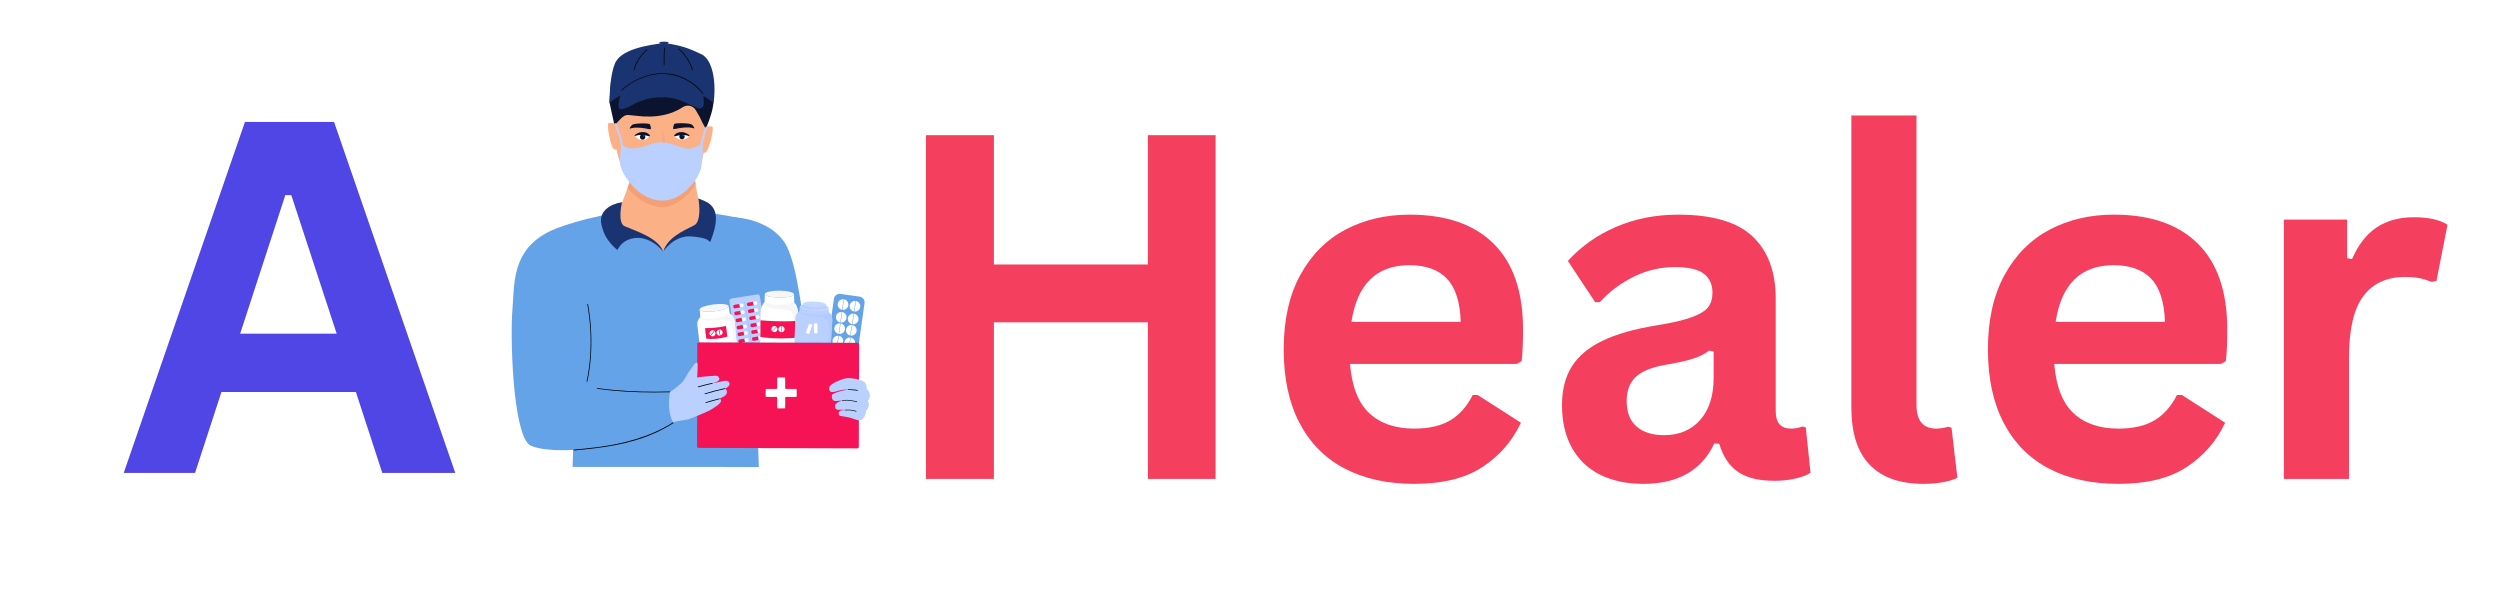 <svg version="1.0" preserveAspectRatio="xMidYMid meet" viewBox="1258.277 137.846 1813.939 427.324" zoomAndPan="magnify" xmlns:xlink="http://www.w3.org/1999/xlink" xmlns="http://www.w3.org/2000/svg" style="max-height: 500px" width="1813.939" height="427.324"><rect x="1258.277" y="137.846" width="1813.939" height="427.324" fill="#333333" stroke="none"/><defs><g/><clipPath id="cee62d25e0"><path clip-rule="nonzero" d="M 0.379 0 L 4591.121 0 L 4591.121 762.5 L 0.379 762.5 Z M 0.379 0"/></clipPath><clipPath id="719b88fbfd"><path clip-rule="nonzero" d="M 1664.336 292.383 L 1809 292.383 L 1809 476.746 L 1664.336 476.746 Z M 1664.336 292.383"/></clipPath><clipPath id="74d62a3856"><path clip-rule="nonzero" d="M 1859.91 412.16 L 1889.445 412.16 L 1889.445 442.891 L 1859.91 442.891 Z M 1859.91 412.16"/></clipPath></defs><g clip-path="url(#cee62d25e0)"><path fill-rule="nonzero" fill-opacity="1" d="M 0.379 0 L 4591.121 0 L 4591.121 762.5 L 0.379 762.5 Z M 0.379 0" fill="#ffffff"/><path fill-rule="nonzero" fill-opacity="1" d="M 0.379 0 L 4591.246 0 L 4591.246 762.52 L 0.379 762.52 Z M 0.379 0" fill="#ffffff"/></g><path fill-rule="nonzero" fill-opacity="1" d="M 1700.035 305.262 C 1705.387 297.422 1715.621 269.762 1716.637 264.805 C 1716.973 263.203 1717.293 261.605 1717.605 260.004 L 1762.262 262.738 C 1762.172 263.738 1762.195 264.961 1762.297 266.348 C 1762.82 273.41 1769.023 303.949 1772.957 308.004 C 1744.09 453.98 1707.219 308.98 1700.035 305.262" fill="#fcb086"/><path fill-rule="nonzero" fill-opacity="1" d="M 1713.684 274.059 C 1713.734 273.906 1713.793 273.738 1713.859 273.555 C 1713.801 273.723 1713.742 273.891 1713.684 274.059 M 1762.824 270.531 C 1762.684 269.609 1762.566 268.777 1762.473 268.051 C 1762.488 268.023 1762.504 267.996 1762.52 267.969 C 1762.637 268.871 1762.746 269.801 1762.824 270.531" fill="#f8e9e0"/><path fill-rule="nonzero" fill-opacity="1" d="M 1739.629 288.336 C 1723.398 287.621 1713.852 274.645 1713.598 274.305 C 1713.621 274.227 1713.652 274.145 1713.684 274.059 C 1713.742 273.891 1713.801 273.723 1713.859 273.555 C 1714.289 272.363 1714.957 270.59 1715.484 269.047 C 1716.098 269.809 1716.742 270.543 1717.422 271.254 C 1724.434 278.625 1732.164 282.395 1739.672 282.395 C 1747.012 282.395 1754.141 278.793 1760.184 271.422 C 1760.988 270.438 1761.754 269.309 1762.473 268.051 C 1762.566 268.777 1762.684 269.609 1762.824 270.531 C 1762.867 270.922 1762.902 271.254 1762.926 271.5 C 1758.469 279.34 1749.262 287.266 1739.629 288.336" fill="#f4a076"/><path fill-rule="nonzero" fill-opacity="1" d="M 1704.5 212.602 C 1704.5 212.602 1698.805 251.695 1717.422 271.254 C 1731.293 285.828 1747.961 286.332 1760.184 271.422 C 1768.871 260.824 1772.703 233.203 1770.09 211.426 C 1767.477 189.645 1715.582 175.754 1704.5 212.602" fill="#fcb086"/><path fill-rule="nonzero" fill-opacity="1" d="M 1770.094 248.531 C 1769.105 249.105 1767.379 247.922 1767.5 247.582 C 1767.527 247.504 1767.617 246.559 1767.734 245.145 C 1767.965 242.344 1768.316 237.723 1768.57 234.32 C 1768.754 231.84 1768.891 230.008 1768.891 230.008 C 1769 230.012 1769.66 229.879 1770.52 229.75 C 1770.969 229.68 1771.469 229.613 1771.977 229.566 C 1773.508 229.414 1775.086 229.434 1775.32 230.133 C 1776.109 232.469 1772.836 246.938 1770.094 248.531" fill="#fcb086"/><path fill-rule="nonzero" fill-opacity="1" d="M 1706.012 227.758 C 1705.668 227.75 1700.117 226.211 1699.582 227.566 C 1698.68 229.863 1701.227 244.473 1703.891 246.203 C 1704.848 246.824 1706.629 245.727 1706.523 245.379 C 1706.418 245.031 1706.012 227.758 1706.012 227.758" fill="#fcb086"/><path fill-rule="nonzero" fill-opacity="1" d="M 1773.008 190.934 C 1771.57 186.91 1761.496 183.293 1753.027 182.723 C 1752.961 182.117 1758.461 179.578 1761.688 179.484 C 1756.277 175.449 1743.367 173.207 1736.828 175.621 C 1725.188 179.918 1725.652 183.191 1724.41 183.238 C 1722.875 183.297 1721.668 181.625 1719.902 182.039 C 1718.512 182.367 1703.266 194.172 1701.805 196.129 C 1701.434 196.629 1700.582 211.465 1700.5 212.086 C 1700.453 212.445 1703.836 227.164 1703.848 227.344 C 1703.848 227.344 1704.828 228.059 1705.688 227.148 C 1706.684 226.066 1707.793 224.895 1708.691 223.965 C 1710.289 222.309 1712.223 221.031 1714.508 221.312 C 1716.785 221.59 1718.977 221.734 1720.137 221.883 C 1726.867 222.734 1733.785 222.664 1740.398 221.16 C 1742.539 220.676 1744.648 220.039 1746.707 219.234 C 1749.137 218.281 1751.48 217.062 1753.68 215.609 C 1757.027 213.395 1761.547 214.57 1763.34 218.16 C 1764.414 220.305 1766.098 222.625 1766.73 224.27 C 1767.422 226.059 1769.215 229.098 1770.004 230.598 C 1770.473 230.785 1770.48 230.449 1771.094 229.711 C 1773.453 223.613 1775.723 217.332 1776.07 210.777 C 1776.41 204.371 1775.41 196.117 1773.008 190.934" fill="#0c132e"/><path fill-rule="nonzero" fill-opacity="1" d="M 1739.203 254.797 C 1737.93 254.566 1737.398 253.262 1736.453 253.262 C 1736.324 253.262 1736.188 253.281 1736.039 253.336 C 1735.336 253.699 1734.914 254.125 1734.453 254.125 C 1734.379 254.125 1734.305 254.113 1734.227 254.086 C 1732.723 253.617 1733.84 252.273 1734.973 250.938 C 1737.68 247.742 1739.617 241.723 1738.84 236.711 C 1738.617 235.332 1738.289 234.34 1738.363 233.348 C 1738.379 233.168 1738.523 233.062 1738.676 233.062 C 1738.773 233.062 1738.875 233.109 1738.941 233.215 C 1741.656 237.547 1741.211 245.266 1738.305 250.133 C 1737.18 252.262 1739.203 254.797 1739.203 254.797" fill="#faa77c"/><path fill-rule="nonzero" fill-opacity="1" d="M 1736.582 254.406 C 1736.406 254.406 1735.473 254.328 1735.508 254.137 C 1735.527 254.016 1736.02 253.758 1736.285 253.719 C 1736.309 253.715 1736.336 253.711 1736.367 253.711 C 1736.605 253.711 1737.008 253.824 1737.055 254.047 C 1737.121 254.367 1736.848 254.402 1736.59 254.406 C 1736.586 254.406 1736.582 254.406 1736.582 254.406" fill="#faa77c"/><path fill-rule="nonzero" fill-opacity="1" d="M 1741.484 254.68 C 1741.469 254.68 1741.453 254.68 1741.441 254.68 C 1741.258 254.664 1741.074 254.637 1740.891 254.598 C 1740.676 254.555 1740.316 254.367 1740.5 254.094 C 1740.578 253.973 1740.801 253.93 1741.016 253.93 C 1741.18 253.93 1741.34 253.957 1741.426 253.992 C 1741.773 254.145 1741.793 254.371 1742.25 254.527 C 1742.227 254.633 1741.672 254.68 1741.484 254.68" fill="#faa77c"/><path fill-rule="nonzero" fill-opacity="1" d="M 1720.445 227.586 C 1719.18 227.699 1718.328 227.914 1717.758 228.059 C 1716.59 228.352 1715.148 230.32 1715.219 231.215 C 1715.594 231.094 1716.34 230.922 1716.727 230.805 C 1717.426 230.59 1719.066 230.453 1719.797 230.441 C 1722.102 230.406 1723.355 230.586 1725.648 230.879 C 1727.082 231.062 1728.727 231.582 1730.203 231.641 C 1730.527 231.656 1730.566 231.527 1730.574 231.16 C 1730.574 231 1730.57 230.84 1730.555 230.68 C 1730.469 229.75 1730.23 228.859 1729.801 228.047 C 1729.727 227.902 1729.59 227.793 1729.43 227.758 C 1727.723 227.359 1725.148 227.391 1724.457 227.387 C 1722.93 227.379 1721.754 227.469 1720.445 227.586" fill="#0c132e"/><path fill-rule="nonzero" fill-opacity="1" d="M 1756.828 227.441 C 1758.09 227.555 1758.941 227.77 1759.512 227.914 C 1760.68 228.207 1762.121 230.176 1762.051 231.07 C 1761.68 230.949 1760.93 230.777 1760.547 230.656 C 1759.848 230.441 1758.207 230.309 1757.473 230.297 C 1755.168 230.262 1753.914 230.441 1751.621 230.734 C 1750.188 230.914 1748.543 231.438 1747.07 231.496 C 1746.742 231.512 1746.707 231.383 1746.699 231.016 C 1746.695 230.855 1746.699 230.695 1746.715 230.535 C 1746.801 229.602 1747.039 228.715 1747.469 227.902 C 1747.547 227.758 1747.68 227.648 1747.84 227.609 C 1749.551 227.215 1752.125 227.246 1752.816 227.242 C 1754.344 227.234 1755.516 227.324 1756.828 227.441" fill="#0c132e"/><path fill-rule="nonzero" fill-opacity="1" d="M 1747.766 236.664 C 1747.766 236.664 1749.812 239.629 1753.762 239.113 C 1757.711 238.598 1758.316 236.227 1758.316 236.227 C 1758.316 236.227 1755.492 234.457 1752.762 234.66 C 1750.031 234.867 1747.766 236.664 1747.766 236.664" fill="#ffffff"/><path fill-rule="nonzero" fill-opacity="1" d="M 1758.496 235.984 C 1758.777 236.238 1758.5 236.695 1758.145 236.566 C 1754.734 235.324 1751.504 235.812 1747.973 236.715 C 1747.609 236.809 1747.312 236.418 1747.508 236.102 C 1747.922 235.43 1748.746 234.527 1750.473 234 C 1752.059 233.52 1754.301 233.461 1756.438 234.59 C 1757.281 235.035 1757.953 235.5 1758.496 235.984" fill="#0c132e"/><path fill-rule="nonzero" fill-opacity="1" d="M 1752.973 238.941 C 1751.895 238.867 1751.082 237.93 1751.156 236.855 C 1751.234 235.777 1752.168 234.965 1753.246 235.039 C 1754.324 235.117 1755.137 236.051 1755.062 237.125 C 1754.988 238.203 1754.051 239.016 1752.973 238.941" fill="#0c132e"/><path fill-rule="nonzero" fill-opacity="1" d="M 1753.836 236.363 C 1753.699 236.352 1753.594 236.234 1753.602 236.098 C 1753.613 235.961 1753.73 235.855 1753.871 235.867 C 1754.008 235.875 1754.109 235.992 1754.102 236.133 C 1754.09 236.27 1753.973 236.371 1753.836 236.363" fill="#ffffff"/><path fill-rule="nonzero" fill-opacity="1" d="M 1718.969 236.281 C 1718.969 236.281 1720.348 239.539 1724.461 239.492 C 1728.574 239.449 1729.555 236.211 1729.555 236.211 C 1729.555 236.211 1728.719 234.691 1724.367 234.766 C 1721.211 234.82 1718.969 236.281 1718.969 236.281" fill="#ffffff"/><path fill-rule="nonzero" fill-opacity="1" d="M 1725.965 238.602 C 1725.215 239.383 1723.977 239.41 1723.199 238.664 C 1722.418 237.914 1722.391 236.68 1723.137 235.898 C 1723.883 235.117 1725.121 235.094 1725.902 235.84 C 1726.684 236.586 1726.711 237.824 1725.965 238.602" fill="#0c132e"/><path fill-rule="nonzero" fill-opacity="1" d="M 1725.188 236.758 C 1725.047 236.758 1724.934 236.648 1724.93 236.512 C 1724.93 236.375 1725.035 236.262 1725.176 236.258 C 1725.312 236.254 1725.426 236.363 1725.43 236.5 C 1725.434 236.641 1725.324 236.754 1725.188 236.758" fill="#ffffff"/><path fill-rule="nonzero" fill-opacity="1" d="M 1718.848 235.887 C 1718.562 236.137 1718.836 236.598 1719.191 236.473 C 1722.617 235.27 1725.844 235.801 1729.363 236.746 C 1729.723 236.844 1730.027 236.457 1729.836 236.137 C 1729.43 235.461 1728.617 234.547 1726.898 234 C 1725.316 233.5 1723.074 233.414 1720.926 234.516 C 1720.078 234.949 1719.395 235.41 1718.848 235.887" fill="#0c132e"/><path fill-rule="nonzero" fill-opacity="1" d="M 1704.281 227.477 C 1705.07 229.273 1705.91 232.891 1706.207 233.711 C 1706.805 235.359 1707.367 237.113 1707.793 238.812 C 1708.605 242.035 1709.258 245.34 1709.219 248.68 C 1709.215 248.953 1711.055 248.832 1711.059 248.555 C 1711.098 245.18 1708.344 233.586 1705.332 227.398 C 1705.254 227.238 1704.691 227.348 1704.281 227.477" fill="#bad0ff"/><path fill-rule="nonzero" fill-opacity="1" d="M 1771.977 229.566 C 1771.715 230.078 1771.555 230.574 1771.367 230.996 C 1771.129 231.543 1770.906 232.102 1770.695 232.66 C 1769.867 234.887 1769.25 237.184 1768.746 239.496 C 1768.34 241.363 1768.004 243.25 1767.734 245.141 C 1767.535 246.52 1767.371 247.898 1767.242 249.285 C 1767.23 249.398 1767.227 249.52 1767.207 249.633 L 1765.969 249.426 C 1765.535 249.305 1765.809 247.383 1765.828 247.109 C 1765.969 245.285 1766.27 243.469 1766.629 241.68 C 1767.082 239.414 1767.625 237.164 1768.348 234.973 C 1768.422 234.754 1768.492 234.539 1768.57 234.32 C 1768.883 233.422 1769.062 232.578 1769.441 231.711 C 1769.676 231.184 1770.059 230.23 1770.52 229.75 C 1771.281 229.484 1771.25 229.453 1771.977 229.566" fill="#bad0ff"/><path fill-rule="nonzero" fill-opacity="1" d="M 1708.312 250.219 C 1708.379 248.43 1708.762 244.859 1709.031 242.406 C 1710.715 244.18 1713.121 245.16 1715.551 245.469 C 1723.41 246.469 1730.367 241.008 1738.164 241.121 C 1741.859 241.176 1745.492 242.254 1748.969 243.418 C 1753.203 244.832 1756.672 246.547 1761.223 245.258 C 1763.836 244.516 1765.719 243.191 1768.09 241.867 C 1768.188 247.586 1768.188 251.926 1767.398 257.547 C 1766.945 260.773 1765.613 264.18 1763.762 267.074 C 1758.234 275.703 1749.816 282.641 1740.559 283.344 C 1726.766 284.391 1716.312 272.898 1712.203 266.254 C 1710.727 263.867 1708.52 259.895 1708.312 257.211 C 1708.117 254.688 1708.23 252.383 1708.312 250.219" fill="#bad0ff"/><path fill-rule="nonzero" fill-opacity="1" d="M 1700.535 212.543 C 1700.535 212.543 1736.191 181.184 1775.926 212.465 C 1777.668 203.754 1777.219 183.059 1767.844 177.516 C 1757.586 172.559 1751.965 170.684 1740.195 169.051 C 1729.227 170.441 1707.672 173.387 1704.152 184.805 C 1700.391 193.988 1700.535 212.543 1700.535 212.543" fill="#1a3371"/><path fill-rule="nonzero" fill-opacity="1" d="M 1710.246 202.805 C 1709.75 203.191 1709.391 203.727 1709.227 204.332 C 1708.234 208.02 1705.195 216.293 1708.391 216.969 C 1711.676 217.66 1717.281 213.695 1720.098 212.445 C 1727.559 209.137 1732.781 208.379 1739.848 208.473 C 1749.75 208.605 1754.895 212.09 1762.16 215.254 C 1764.957 216.473 1767.633 217.844 1768.781 214.246 C 1769.121 213.176 1768.906 206.934 1768.297 205.836 C 1767.328 204.09 1744.66 176.098 1710.246 202.805" fill="#1a3371"/><path fill-rule="nonzero" fill-opacity="1" d="M 1738.625 169.996 C 1738.625 169.996 1735.863 169.328 1736.785 168.586 C 1737.707 167.844 1743.277 167.93 1743.363 168.629 C 1743.445 169.301 1742.145 169.871 1742.145 169.871 L 1738.625 169.996" fill="#1a3371"/><path fill-rule="nonzero" fill-opacity="1" d="M 1709.508 203.543 C 1715.18 198.043 1723.059 194.113 1730.703 192.387 C 1742.262 189.777 1754.164 192.922 1763.07 200.668 C 1764.879 202.246 1766.688 203.988 1768.078 205.961 C 1768.266 206.227 1768.703 205.973 1768.516 205.703 C 1764.676 200.258 1758.535 195.984 1752.434 193.523 C 1740.652 188.773 1727.586 191.082 1716.902 197.469 C 1714.172 199.102 1711.441 200.965 1709.148 203.184 C 1708.914 203.414 1709.273 203.773 1709.508 203.543" fill="#000000"/><path fill-rule="nonzero" fill-opacity="1" d="M 1727.543 173.723 C 1723.281 177.516 1719.277 182.844 1718.121 188.527 C 1718.055 188.844 1718.547 188.98 1718.609 188.66 C 1719.75 183.059 1723.703 177.82 1727.902 174.082 C 1728.148 173.863 1727.789 173.508 1727.543 173.723" fill="#000000"/><path fill-rule="nonzero" fill-opacity="1" d="M 1740.098 172.574 C 1739.938 176.707 1739.793 180.852 1739.879 184.988 C 1739.883 185.316 1740.391 185.316 1740.387 184.988 C 1740.301 180.852 1740.449 176.707 1740.605 172.574 C 1740.617 172.246 1740.109 172.246 1740.098 172.574" fill="#000000"/><path fill-rule="nonzero" fill-opacity="1" d="M 1750.488 173.508 C 1755.332 177.617 1758.531 182.508 1760.457 188.562 C 1760.555 188.871 1761.047 188.738 1760.945 188.426 C 1758.996 182.297 1755.758 177.316 1750.848 173.152 C 1750.598 172.941 1750.238 173.297 1750.488 173.508" fill="#000000"/><g clip-path="url(#719b88fbfd)"><path fill-rule="nonzero" fill-opacity="1" d="M 1807.148 416.824 C 1807.691 422.414 1807.867 453.664 1808.875 476.754 C 1800.949 476.715 1792.672 476.68 1783.766 476.664 C 1753.113 476.621 1719.719 476.633 1687.211 476.652 C 1682.695 476.656 1678.199 476.656 1673.73 476.656 C 1674.473 457.148 1675.039 431.34 1674.828 418.047 C 1674.695 409.848 1677.215 394.691 1674.688 386.625 C 1672.59 379.938 1658.734 304.922 1666.906 301.93 C 1678.809 297.57 1693 294.484 1704.023 292.457 C 1704.641 301.031 1716.512 304.844 1726.91 310.367 C 1732.105 313.129 1736.379 315.109 1739.523 320.484 C 1745.363 307.395 1766.727 299.418 1766.965 298.746 C 1768.844 296.613 1771.691 292.121 1774.645 292.52 C 1778.766 293.078 1792.156 295.445 1796.223 296.316 C 1797.426 296.578 1806.402 298.117 1806.605 299.312 C 1808.578 310.973 1808.488 320.469 1808.867 339.723 C 1809.281 360.566 1806.777 412.988 1807.148 416.824" fill="#64a3e8"/></g><path fill-rule="nonzero" fill-opacity="1" d="M 1739.504 320.492 C 1739.504 320.492 1747.016 308.09 1760.492 309.422 C 1770.785 310.438 1771.867 311.852 1773.113 313.195 C 1773.312 313.41 1773.672 313.34 1773.773 313.059 C 1774.434 311.195 1776.625 305.727 1777.379 300.867 C 1779.656 286.191 1770.586 284.16 1764.91 281.82 C 1765.945 286.262 1766.867 298.902 1761.965 301.352 C 1753.816 305.422 1742.449 310.316 1739.504 320.492" fill="#1a3371"/><path fill-rule="nonzero" fill-opacity="1" d="M 1739.512 320.461 C 1739.512 320.461 1729.348 307.273 1715.996 311.121 C 1708.926 313.16 1707.207 318.066 1706.203 319.082 C 1706.137 319.148 1706.031 319.148 1705.961 319.086 C 1698.125 312.219 1696.145 306.773 1694.758 301.203 C 1691.398 287.695 1708.145 284.566 1709.68 284.633 C 1709.012 286.496 1706.453 299.824 1711.492 301.988 C 1719.863 305.582 1735.988 310.473 1739.512 320.461" fill="#1a3371"/><path fill-rule="nonzero" fill-opacity="1" d="M 1868.184 403.102 C 1839.598 429.215 1816.375 429.215 1811.59 425.344 C 1809.391 423.566 1806.773 415.5 1803.922 404.555 C 1803.91 404.512 1803.898 404.469 1803.887 404.422 C 1803.18 401.691 1802.453 398.777 1801.715 395.738 C 1801.547 395.035 1801.375 394.324 1801.203 393.609 C 1798.258 381.324 1795.148 367.25 1792.066 354.73 C 1790.398 347.969 1786.043 332.027 1785.738 323.309 C 1785.035 302.93 1789.234 295.363 1791.082 295.52 C 1814.613 297.496 1825.59 308.914 1829.461 317.242 C 1833.047 324.953 1835.316 335.109 1836.703 342.355 C 1843.41 377.383 1840.785 380.93 1843.234 381.258 C 1848.016 381.895 1848.492 381.738 1857.223 380.883 C 1857.855 387.484 1860.266 400.336 1868.184 403.102" fill="#64a3e8"/><path fill-rule="nonzero" fill-opacity="1" d="M 1885.562 357.793 L 1881.652 385.527 L 1881.375 387.488 L 1880.719 392.152 C 1880.395 394.434 1878.285 396.023 1876.004 395.699 L 1862.059 393.742 C 1859.777 393.418 1858.188 391.309 1858.508 389.027 L 1858.758 387.254 L 1858.98 385.676 L 1863.348 354.668 C 1863.668 352.387 1865.781 350.801 1868.066 351.121 L 1882.012 353.082 C 1884.293 353.402 1885.883 355.512 1885.562 357.793" fill="#64a3e8"/><path fill-rule="nonzero" fill-opacity="1" d="M 1873.785 359.375 C 1873.484 361.488 1871.531 362.961 1869.418 362.664 C 1867.301 362.367 1865.828 360.41 1866.125 358.301 C 1866.426 356.188 1868.379 354.719 1870.496 355.016 C 1872.609 355.312 1874.082 357.266 1873.785 359.375" fill="#ffffff"/><path fill-rule="nonzero" fill-opacity="1" d="M 1869.535 363.004 L 1869.211 362.957 L 1870.348 354.871 L 1870.672 354.914 L 1869.535 363.004" fill="#64a3e8"/><path fill-rule="nonzero" fill-opacity="1" d="M 1882.445 360.594 C 1882.148 362.707 1880.191 364.18 1878.078 363.883 C 1875.965 363.586 1874.492 361.629 1874.789 359.52 C 1875.086 357.406 1877.043 355.934 1879.156 356.23 C 1881.273 356.531 1882.742 358.48 1882.445 360.594" fill="#ffffff"/><path fill-rule="nonzero" fill-opacity="1" d="M 1878.176 364.188 L 1877.848 364.141 L 1879.008 356.086 L 1879.336 356.133 L 1878.176 364.188" fill="#64a3e8"/><path fill-rule="nonzero" fill-opacity="1" d="M 1872.484 368.594 C 1872.188 370.703 1870.234 372.176 1868.117 371.879 C 1866.004 371.582 1864.531 369.629 1864.828 367.516 C 1865.125 365.402 1867.082 363.934 1869.195 364.23 C 1871.309 364.527 1872.781 366.48 1872.484 368.594" fill="#ffffff"/><path fill-rule="nonzero" fill-opacity="1" d="M 1868.25 372.121 L 1867.922 372.074 L 1869.047 364.086 L 1869.375 364.133 L 1868.25 372.121" fill="#64a3e8"/><path fill-rule="nonzero" fill-opacity="1" d="M 1881.148 369.812 C 1880.852 371.922 1878.895 373.395 1876.781 373.098 C 1874.664 372.801 1873.191 370.848 1873.492 368.734 C 1873.789 366.621 1875.742 365.152 1877.859 365.449 C 1879.973 365.746 1881.445 367.699 1881.148 369.812" fill="#ffffff"/><path fill-rule="nonzero" fill-opacity="1" d="M 1876.652 373.387 L 1876.328 373.332 L 1877.711 365.297 L 1878.035 365.352 L 1876.652 373.387" fill="#64a3e8"/><path fill-rule="nonzero" fill-opacity="1" d="M 1871.324 376.832 C 1871.027 378.945 1869.07 380.414 1866.957 380.117 C 1864.844 379.82 1863.371 377.867 1863.668 375.754 C 1863.965 373.645 1865.922 372.172 1868.035 372.469 C 1870.148 372.766 1871.621 374.719 1871.324 376.832" fill="#ffffff"/><path fill-rule="nonzero" fill-opacity="1" d="M 1867.113 380.312 L 1866.789 380.27 L 1867.887 372.324 L 1868.215 372.371 L 1867.113 380.312" fill="#64a3e8"/><path fill-rule="nonzero" fill-opacity="1" d="M 1879.789 378.188 C 1879.414 380.289 1877.406 381.688 1875.305 381.316 C 1873.203 380.941 1871.801 378.938 1872.176 376.836 C 1872.547 374.738 1874.555 373.336 1876.656 373.711 C 1878.762 374.082 1880.16 376.09 1879.789 378.188" fill="#ffffff"/><path fill-rule="nonzero" fill-opacity="1" d="M 1875.324 381.684 L 1875 381.625 L 1876.418 373.555 L 1876.742 373.613 L 1875.324 381.684" fill="#64a3e8"/><path fill-rule="nonzero" fill-opacity="1" d="M 1870.02 385.875 C 1869.719 387.984 1867.766 389.457 1865.648 389.16 C 1863.535 388.863 1862.062 386.91 1862.359 384.797 C 1862.656 382.684 1864.613 381.207 1866.727 381.512 C 1869.418 381.895 1870.289 383.945 1870.02 385.875" fill="#ffffff"/><path fill-rule="nonzero" fill-opacity="1" d="M 1865.863 389.051 L 1865.535 389.004 L 1866.605 381.43 L 1866.93 381.477 L 1865.863 389.051" fill="#64a3e8"/><path fill-rule="nonzero" fill-opacity="1" d="M 1878.703 387.156 C 1878.406 389.27 1876.449 390.738 1874.336 390.441 C 1872.223 390.145 1870.75 388.191 1871.047 386.082 C 1871.344 383.969 1873.301 382.496 1875.414 382.793 C 1877.527 383.09 1879 385.047 1878.703 387.156" fill="#ffffff"/><path fill-rule="nonzero" fill-opacity="1" d="M 1874.48 390.348 L 1874.152 390.301 L 1875.219 382.727 L 1875.547 382.773 L 1874.48 390.348" fill="#64a3e8"/><path fill-rule="nonzero" fill-opacity="1" d="M 1814.34 394.02 L 1795.621 396.938 C 1794.668 397.086 1793.777 396.438 1793.629 395.488 L 1787.523 356.402 C 1787.375 355.453 1788.023 354.566 1788.977 354.418 L 1807.695 351.496 C 1808.645 351.348 1809.535 352 1809.684 352.949 L 1815.793 392.031 C 1815.941 392.984 1815.289 393.871 1814.34 394.02" fill="#bad0ff"/><path fill-rule="nonzero" fill-opacity="1" d="M 1803.375 385.934 C 1803.219 385.934 1803.078 385.82 1803.051 385.66 L 1798.336 356.996 C 1798.305 356.816 1798.43 356.648 1798.605 356.621 C 1798.789 356.59 1798.957 356.711 1798.984 356.891 L 1803.699 385.555 C 1803.73 385.734 1803.609 385.902 1803.43 385.934 C 1803.41 385.934 1803.395 385.934 1803.375 385.934" fill="#a3c0ff"/><path fill-rule="nonzero" fill-opacity="1" d="M 1794.805 358.402 L 1791.133 359.043 C 1790.609 359.137 1790.258 359.641 1790.348 360.164 L 1790.461 360.809 C 1790.551 361.336 1791.055 361.691 1791.578 361.598 L 1795.297 360.953 C 1795.102 360.453 1794.98 359.984 1794.906 359.566 C 1794.828 359.113 1794.805 358.719 1794.805 358.402" fill="#f51255"/><path fill-rule="nonzero" fill-opacity="1" d="M 1797.77 359.535 L 1797.656 358.891 C 1797.566 358.367 1797.062 358.008 1796.539 358.102 L 1794.977 358.375 C 1794.969 358.961 1795.055 359.879 1795.469 360.922 L 1796.984 360.656 C 1797.508 360.566 1797.859 360.059 1797.77 359.535" fill="#ffffff"/><path fill-rule="nonzero" fill-opacity="1" d="M 1794.977 358.375 L 1794.805 358.402 C 1794.805 358.719 1794.828 359.113 1794.906 359.566 C 1794.98 359.984 1795.102 360.453 1795.297 360.953 L 1795.469 360.922 C 1795.055 359.879 1794.969 358.961 1794.977 358.375" fill="#ffffff"/><path fill-rule="nonzero" fill-opacity="1" d="M 1804.715 356.805 L 1801.043 357.445 C 1800.52 357.539 1800.168 358.043 1800.258 358.57 L 1800.371 359.211 C 1800.465 359.738 1800.965 360.094 1801.492 360.004 L 1805.207 359.355 C 1805.012 358.859 1804.891 358.387 1804.816 357.969 C 1804.738 357.516 1804.715 357.117 1804.715 356.805" fill="#f51255"/><path fill-rule="nonzero" fill-opacity="1" d="M 1807.68 357.938 L 1807.566 357.297 C 1807.477 356.77 1806.969 356.414 1806.449 356.504 L 1804.887 356.777 C 1804.879 357.367 1804.965 358.281 1805.379 359.324 L 1806.895 359.062 C 1807.418 358.969 1807.77 358.465 1807.68 357.938" fill="#ffffff"/><path fill-rule="nonzero" fill-opacity="1" d="M 1804.887 356.777 L 1804.715 356.805 C 1804.715 357.117 1804.738 357.516 1804.816 357.969 C 1804.891 358.387 1805.012 358.859 1805.207 359.355 L 1805.379 359.324 C 1804.965 358.281 1804.879 357.367 1804.887 356.777" fill="#ffffff"/><path fill-rule="nonzero" fill-opacity="1" d="M 1795.523 363.355 L 1791.852 363.996 C 1791.328 364.086 1790.977 364.59 1791.066 365.117 L 1791.18 365.758 C 1791.273 366.285 1791.777 366.641 1792.301 366.551 L 1796.016 365.902 C 1795.82 365.406 1795.699 364.938 1795.625 364.516 C 1795.547 364.062 1795.523 363.668 1795.523 363.355" fill="#f51255"/><path fill-rule="nonzero" fill-opacity="1" d="M 1798.488 364.484 L 1798.375 363.844 C 1798.285 363.316 1797.781 362.961 1797.258 363.051 L 1795.695 363.324 C 1795.691 363.914 1795.773 364.828 1796.188 365.871 L 1797.703 365.605 C 1798.227 365.516 1798.578 365.012 1798.488 364.484" fill="#ffffff"/><path fill-rule="nonzero" fill-opacity="1" d="M 1795.695 363.324 L 1795.523 363.355 C 1795.523 363.668 1795.547 364.062 1795.625 364.516 C 1795.699 364.938 1795.82 365.406 1796.016 365.902 L 1796.188 365.871 C 1795.773 364.828 1795.691 363.914 1795.695 363.324" fill="#ffffff"/><path fill-rule="nonzero" fill-opacity="1" d="M 1805.434 361.758 L 1801.762 362.398 C 1801.238 362.488 1800.887 362.996 1800.977 363.52 L 1801.09 364.164 C 1801.184 364.688 1801.688 365.043 1802.211 364.953 L 1805.926 364.305 C 1805.73 363.809 1805.609 363.34 1805.539 362.918 C 1805.457 362.465 1805.434 362.07 1805.434 361.758" fill="#f51255"/><path fill-rule="nonzero" fill-opacity="1" d="M 1808.398 362.887 L 1808.285 362.246 C 1808.195 361.719 1807.691 361.363 1807.168 361.453 L 1805.605 361.727 C 1805.602 362.316 1805.684 363.23 1806.098 364.273 L 1807.613 364.012 C 1808.137 363.918 1808.492 363.414 1808.398 362.887" fill="#ffffff"/><path fill-rule="nonzero" fill-opacity="1" d="M 1805.605 361.727 L 1805.434 361.758 C 1805.434 362.07 1805.457 362.465 1805.539 362.918 C 1805.609 363.34 1805.73 363.809 1805.926 364.305 L 1806.098 364.273 C 1805.684 363.23 1805.602 362.316 1805.605 361.727" fill="#ffffff"/><path fill-rule="nonzero" fill-opacity="1" d="M 1796.484 368.461 L 1792.812 369.105 C 1792.289 369.195 1791.934 369.699 1792.027 370.227 L 1792.141 370.867 C 1792.23 371.395 1792.734 371.75 1793.258 371.66 L 1796.977 371.012 C 1796.781 370.516 1796.66 370.047 1796.586 369.625 C 1796.508 369.172 1796.484 368.777 1796.484 368.461" fill="#f51255"/><path fill-rule="nonzero" fill-opacity="1" d="M 1799.445 369.594 L 1799.336 368.953 C 1799.242 368.426 1798.738 368.07 1798.215 368.16 L 1796.652 368.434 C 1796.648 369.023 1796.73 369.941 1797.145 370.984 L 1798.66 370.719 C 1799.188 370.625 1799.539 370.121 1799.445 369.594" fill="#ffffff"/><path fill-rule="nonzero" fill-opacity="1" d="M 1796.652 368.434 L 1796.484 368.461 C 1796.484 368.777 1796.508 369.172 1796.586 369.625 C 1796.66 370.047 1796.781 370.516 1796.977 371.012 L 1797.145 370.984 C 1796.73 369.941 1796.648 369.023 1796.652 368.434" fill="#ffffff"/><path fill-rule="nonzero" fill-opacity="1" d="M 1806.395 366.867 L 1802.723 367.508 C 1802.199 367.598 1801.844 368.102 1801.938 368.629 L 1802.051 369.273 C 1802.141 369.797 1802.645 370.156 1803.168 370.062 L 1806.887 369.414 C 1806.691 368.918 1806.57 368.449 1806.496 368.031 C 1806.418 367.574 1806.395 367.18 1806.395 366.867" fill="#f51255"/><path fill-rule="nonzero" fill-opacity="1" d="M 1809.359 367.996 L 1809.246 367.355 C 1809.152 366.828 1808.648 366.473 1808.125 366.566 L 1806.562 366.836 C 1806.559 367.426 1806.641 368.344 1807.055 369.387 L 1808.57 369.121 C 1809.098 369.027 1809.449 368.523 1809.359 367.996" fill="#ffffff"/><path fill-rule="nonzero" fill-opacity="1" d="M 1806.562 366.836 L 1806.395 366.867 C 1806.395 367.18 1806.418 367.574 1806.496 368.031 C 1806.57 368.449 1806.691 368.918 1806.887 369.414 L 1807.055 369.387 C 1806.641 368.344 1806.559 367.426 1806.562 366.836" fill="#ffffff"/><path fill-rule="nonzero" fill-opacity="1" d="M 1797.281 373.652 L 1793.609 374.293 C 1793.086 374.387 1792.734 374.891 1792.824 375.418 L 1792.938 376.059 C 1793.031 376.586 1793.535 376.941 1794.059 376.848 L 1797.773 376.199 C 1797.578 375.703 1797.457 375.234 1797.383 374.816 C 1797.305 374.363 1797.281 373.965 1797.281 373.652" fill="#f51255"/><path fill-rule="nonzero" fill-opacity="1" d="M 1800.246 374.785 L 1800.133 374.141 C 1800.043 373.617 1799.539 373.258 1799.016 373.352 L 1797.453 373.625 C 1797.449 374.215 1797.531 375.129 1797.945 376.172 L 1799.461 375.906 C 1799.984 375.816 1800.34 375.312 1800.246 374.785" fill="#ffffff"/><path fill-rule="nonzero" fill-opacity="1" d="M 1797.453 373.625 L 1797.281 373.652 C 1797.281 373.965 1797.305 374.363 1797.383 374.816 C 1797.457 375.234 1797.578 375.703 1797.773 376.199 L 1797.945 376.172 C 1797.531 375.129 1797.449 374.215 1797.453 373.625" fill="#ffffff"/><path fill-rule="nonzero" fill-opacity="1" d="M 1807.191 372.055 L 1803.523 372.695 C 1802.996 372.789 1802.645 373.293 1802.738 373.82 L 1802.848 374.461 C 1802.941 374.988 1803.445 375.344 1803.969 375.254 L 1807.684 374.605 C 1807.488 374.109 1807.371 373.637 1807.297 373.219 C 1807.215 372.766 1807.191 372.367 1807.191 372.055" fill="#f51255"/><path fill-rule="nonzero" fill-opacity="1" d="M 1810.156 373.188 L 1810.043 372.547 C 1809.953 372.02 1809.449 371.664 1808.926 371.754 L 1807.363 372.027 C 1807.359 372.617 1807.441 373.531 1807.855 374.574 L 1809.371 374.309 C 1809.895 374.219 1810.25 373.715 1810.156 373.188" fill="#ffffff"/><path fill-rule="nonzero" fill-opacity="1" d="M 1807.363 372.027 L 1807.191 372.055 C 1807.191 372.367 1807.215 372.766 1807.297 373.219 C 1807.371 373.637 1807.488 374.109 1807.684 374.605 L 1807.855 374.574 C 1807.441 373.531 1807.359 372.617 1807.363 372.027" fill="#ffffff"/><path fill-rule="nonzero" fill-opacity="1" d="M 1797.922 378.523 L 1794.25 379.164 C 1793.727 379.254 1793.375 379.762 1793.465 380.289 L 1793.578 380.93 C 1793.668 381.453 1794.172 381.812 1794.699 381.723 L 1798.414 381.07 C 1798.219 380.574 1798.098 380.105 1798.023 379.688 C 1797.945 379.234 1797.922 378.836 1797.922 378.523" fill="#f51255"/><path fill-rule="nonzero" fill-opacity="1" d="M 1800.887 379.656 L 1800.773 379.012 C 1800.68 378.488 1800.176 378.129 1799.652 378.223 L 1798.094 378.492 C 1798.086 379.086 1798.168 380 1798.586 381.043 L 1800.102 380.777 C 1800.625 380.688 1800.977 380.18 1800.887 379.656" fill="#ffffff"/><path fill-rule="nonzero" fill-opacity="1" d="M 1798.094 378.492 L 1797.922 378.523 C 1797.922 378.836 1797.945 379.234 1798.023 379.688 C 1798.098 380.105 1798.219 380.574 1798.414 381.07 L 1798.586 381.043 C 1798.168 380 1798.086 379.086 1798.094 378.492" fill="#ffffff"/><path fill-rule="nonzero" fill-opacity="1" d="M 1807.832 376.926 L 1804.16 377.566 C 1803.637 377.66 1803.285 378.164 1803.375 378.688 L 1803.488 379.332 C 1803.582 379.859 1804.086 380.215 1804.609 380.121 L 1808.324 379.477 C 1808.129 378.977 1808.008 378.512 1807.934 378.09 C 1807.855 377.637 1807.832 377.242 1807.832 376.926" fill="#f51255"/><path fill-rule="nonzero" fill-opacity="1" d="M 1810.797 378.059 L 1810.684 377.414 C 1810.59 376.891 1810.09 376.535 1809.562 376.625 L 1808.004 376.898 C 1808 377.488 1808.082 378.402 1808.496 379.445 L 1810.012 379.18 C 1810.535 379.09 1810.887 378.582 1810.797 378.059" fill="#ffffff"/><path fill-rule="nonzero" fill-opacity="1" d="M 1808.004 376.898 L 1807.832 376.926 C 1807.832 377.242 1807.855 377.637 1807.934 378.09 C 1808.008 378.512 1808.129 378.977 1808.324 379.477 L 1808.496 379.445 C 1808.082 378.402 1808 377.488 1808.004 376.898" fill="#ffffff"/><path fill-rule="nonzero" fill-opacity="1" d="M 1798.48 383.555 L 1794.809 384.195 C 1794.285 384.285 1793.934 384.793 1794.023 385.316 L 1794.137 385.961 C 1794.23 386.484 1794.734 386.84 1795.258 386.75 L 1798.973 386.102 C 1798.777 385.605 1798.656 385.137 1798.582 384.715 C 1798.504 384.262 1798.48 383.867 1798.48 383.555" fill="#f51255"/><path fill-rule="nonzero" fill-opacity="1" d="M 1801.445 384.684 L 1801.332 384.043 C 1801.242 383.516 1800.738 383.16 1800.215 383.254 L 1798.652 383.523 C 1798.648 384.113 1798.73 385.031 1799.145 386.07 L 1800.66 385.809 C 1801.184 385.715 1801.539 385.211 1801.445 384.684" fill="#ffffff"/><path fill-rule="nonzero" fill-opacity="1" d="M 1798.652 383.523 L 1798.48 383.555 C 1798.48 383.867 1798.504 384.262 1798.582 384.715 C 1798.656 385.137 1798.777 385.605 1798.973 386.102 L 1799.145 386.07 C 1798.73 385.031 1798.648 384.113 1798.652 383.523" fill="#ffffff"/><path fill-rule="nonzero" fill-opacity="1" d="M 1808.391 381.957 L 1804.723 382.598 C 1804.195 382.688 1803.844 383.195 1803.934 383.719 L 1804.047 384.363 C 1804.141 384.887 1804.641 385.246 1805.168 385.152 L 1808.883 384.504 C 1808.688 384.008 1808.566 383.539 1808.496 383.117 C 1808.414 382.668 1808.391 382.27 1808.391 381.957" fill="#f51255"/><path fill-rule="nonzero" fill-opacity="1" d="M 1811.355 383.086 L 1811.242 382.445 C 1811.152 381.918 1810.648 381.562 1810.125 381.652 L 1808.562 381.926 C 1808.559 382.516 1808.641 383.434 1809.055 384.477 L 1810.57 384.211 C 1811.094 384.121 1811.445 383.613 1811.355 383.086" fill="#ffffff"/><path fill-rule="nonzero" fill-opacity="1" d="M 1808.562 381.926 L 1808.391 381.957 C 1808.391 382.27 1808.414 382.668 1808.496 383.117 C 1808.566 383.539 1808.688 384.008 1808.883 384.504 L 1809.055 384.477 C 1808.641 383.434 1808.559 382.516 1808.562 381.926" fill="#ffffff"/><path fill-rule="nonzero" fill-opacity="1" d="M 1791.254 370.957 C 1791.859 377.332 1792.699 385.887 1792.715 386.008 C 1792.879 387.375 1792.742 389.992 1790.379 391.02 C 1787.867 392.109 1785.148 392.66 1779.664 393.336 C 1777.219 393.637 1771.879 393.773 1769.465 393.305 C 1769.387 393.289 1769.309 393.27 1769.234 393.25 C 1769.195 393.242 1769.156 393.234 1769.117 393.219 C 1769.066 393.207 1769.016 393.191 1768.969 393.172 L 1768.922 393.156 C 1768.859 393.137 1768.801 393.113 1768.738 393.09 L 1768.699 393.07 C 1768.633 393.047 1768.57 393.016 1768.508 392.984 L 1768.496 392.98 C 1766.746 392.113 1766.215 390.09 1766.098 388.914 C 1766.086 388.797 1765.059 380.258 1764.27 373.902 C 1763.977 371.562 1764.84 369.301 1766.453 367.855 C 1766.531 367.781 1766.613 367.715 1766.699 367.645 C 1767.605 366.91 1768.727 366.422 1769.996 366.301 L 1780.52 365.191 L 1780.52 365.238 L 1784.02 364.77 C 1784.348 364.727 1784.668 364.715 1784.984 364.727 C 1788.246 364.828 1790.875 367.496 1791.242 370.852 C 1791.25 370.883 1791.25 370.918 1791.254 370.957" fill="#ffffff"/><path fill-rule="nonzero" fill-opacity="1" d="M 1791.254 370.957 C 1791.859 377.332 1792.699 385.887 1792.715 386.008 C 1792.879 387.375 1792.742 389.992 1790.379 391.02 C 1787.867 392.109 1785.148 392.66 1779.664 393.336 C 1777.219 393.637 1771.879 393.773 1769.465 393.305 C 1769.387 393.289 1769.309 393.27 1769.234 393.25 C 1769.195 393.242 1769.156 393.234 1769.117 393.219 C 1769.066 393.207 1769.016 393.191 1768.969 393.172 L 1768.922 393.156 C 1768.859 393.137 1768.801 393.113 1768.738 393.09 L 1768.699 393.07 C 1768.633 393.047 1768.57 393.016 1768.508 392.984 L 1768.496 392.98 C 1771.18 393.234 1775.363 393.098 1777.441 392.84 C 1782.93 392.164 1785.645 391.613 1788.156 390.523 C 1790.52 389.496 1790.66 386.883 1790.496 385.512 C 1790.48 385.395 1791.137 375.031 1786.91 370.832 C 1785.711 369.645 1781.496 369.883 1777.195 370.125 C 1771.562 370.438 1765.781 370.754 1766.453 367.855 L 1766.457 367.828 C 1766.473 367.766 1766.555 367.707 1766.699 367.645 C 1768.855 366.707 1784.781 365.641 1784.984 364.727 C 1788.246 364.828 1790.875 367.496 1791.242 370.852 C 1791.25 370.883 1791.25 370.918 1791.254 370.957" fill="#f6f6f8"/><path fill-rule="nonzero" fill-opacity="1" d="M 1786.957 359.973 C 1787.078 361.355 1782.516 363.023 1776.73 363.707 C 1770.973 364.387 1766.164 363.84 1765.922 362.484 C 1766.016 363.508 1766.379 367.492 1766.395 367.613 C 1766.57 369.113 1771.305 369.633 1777.602 368.887 C 1783.902 368.141 1787.953 366.652 1787.777 365.152 C 1787.758 365.016 1786.957 359.973 1786.957 359.973" fill="#ffffff"/><path fill-rule="nonzero" fill-opacity="1" d="M 1776.73 363.707 C 1782.516 363.023 1787.078 361.355 1786.949 359.973 L 1786.949 359.957 C 1786.785 358.574 1781.945 358.012 1776.137 358.695 C 1770.617 359.352 1766.215 360.898 1765.926 362.234 C 1765.918 362.285 1765.914 362.336 1765.914 362.387 C 1765.914 362.406 1765.91 362.426 1765.914 362.445 L 1765.922 362.484 C 1766.164 363.84 1770.973 364.387 1776.73 363.707" fill="#f6f6f8"/><path fill-rule="nonzero" fill-opacity="1" d="M 1786.027 382.07 C 1786.027 382.07 1778.48 384.543 1770.719 383.547 C 1770.355 381.117 1770.105 378.859 1769.887 375.926 C 1779.539 375.98 1785.012 374.293 1785.012 374.293 L 1786.027 382.07" fill="#f51255"/><path fill-rule="nonzero" fill-opacity="1" d="M 1777.004 381.066 C 1777.734 380.137 1777.602 378.805 1776.73 378.031 L 1773.988 381.527 C 1774.949 382.188 1776.273 382 1777.004 381.066" fill="#ffffff"/><path fill-rule="nonzero" fill-opacity="1" d="M 1773.492 378.32 C 1772.762 379.25 1772.895 380.578 1773.766 381.355 L 1776.508 377.855 C 1775.543 377.195 1774.223 377.387 1773.492 378.32" fill="#ffffff"/><path fill-rule="nonzero" fill-opacity="1" d="M 1776.621 377.938 C 1776.586 377.91 1776.547 377.883 1776.508 377.855 L 1773.766 381.355 C 1773.801 381.387 1773.836 381.418 1773.871 381.445 C 1773.91 381.477 1773.949 381.5 1773.988 381.527 L 1776.73 378.031 C 1776.695 378 1776.66 377.969 1776.621 377.938" fill="#f51255"/><path fill-rule="nonzero" fill-opacity="1" d="M 1782.57 378.672 C 1782.32 377.52 1781.215 376.77 1780.059 376.941 L 1780.992 381.285 C 1782.117 380.969 1782.816 379.832 1782.57 378.672" fill="#ffffff"/><path fill-rule="nonzero" fill-opacity="1" d="M 1778.207 379.613 C 1778.457 380.77 1779.562 381.52 1780.719 381.344 L 1779.785 377 C 1778.66 377.32 1777.957 378.457 1778.207 379.613" fill="#ffffff"/><path fill-rule="nonzero" fill-opacity="1" d="M 1779.918 376.965 C 1779.871 376.973 1779.828 376.988 1779.785 377 L 1780.719 381.344 C 1780.766 381.336 1780.812 381.332 1780.859 381.324 C 1780.906 381.312 1780.949 381.297 1780.992 381.285 L 1780.059 376.941 C 1780.012 376.949 1779.965 376.957 1779.918 376.965" fill="#f51255"/><path fill-rule="nonzero" fill-opacity="1" d="M 1837.254 365.312 C 1837.258 365.363 1837.254 365.414 1837.254 365.461 C 1837.207 367.113 1837.164 368.867 1837.117 370.629 C 1837 375.156 1836.891 379.75 1836.816 382.805 C 1836.762 384.961 1836.73 386.352 1836.73 386.406 C 1836.711 388.316 1836.234 391.891 1833.758 392.91 C 1831.125 393.988 1828.359 394.297 1822.828 394.312 C 1820.367 394.32 1815.051 393.617 1812.719 392.574 C 1812.645 392.539 1812.57 392.5 1812.496 392.461 C 1812.461 392.441 1812.422 392.422 1812.387 392.398 C 1812.34 392.371 1812.293 392.34 1812.246 392.309 L 1812.203 392.277 C 1812.141 392.242 1812.086 392.199 1812.027 392.156 L 1811.992 392.125 C 1811.93 392.078 1811.871 392.027 1811.812 391.977 L 1811.801 391.961 C 1810.18 390.484 1809.918 387.613 1809.957 385.977 C 1809.961 385.922 1809.973 384.516 1809.988 382.336 C 1810.012 379.293 1810.047 374.738 1810.078 370.246 C 1810.09 368.461 1810.098 366.691 1810.109 365.027 C 1810.125 361.758 1811.277 358.789 1813.066 357.07 C 1813.152 356.984 1813.246 356.902 1813.336 356.82 C 1814.332 355.961 1815.508 355.48 1816.781 355.523 L 1827.367 355.746 L 1827.359 355.812 L 1830.887 355.75 C 1831.219 355.746 1831.539 355.781 1831.852 355.852 C 1835.07 356.535 1837.328 360.637 1837.254 365.312" fill="#ffffff"/><path fill-rule="nonzero" fill-opacity="1" d="M 1837.254 365.461 C 1837.016 374.332 1836.73 386.242 1836.73 386.406 C 1836.711 388.316 1836.234 391.891 1833.754 392.91 C 1831.125 393.988 1828.355 394.297 1822.824 394.312 C 1820.367 394.32 1815.051 393.617 1812.719 392.574 C 1812.645 392.539 1812.574 392.5 1812.5 392.461 C 1812.461 392.441 1812.422 392.422 1812.387 392.398 C 1812.34 392.371 1812.293 392.344 1812.246 392.309 L 1812.203 392.281 C 1812.141 392.242 1812.086 392.199 1812.027 392.156 L 1811.992 392.125 C 1811.93 392.078 1811.871 392.027 1811.812 391.977 L 1811.801 391.961 C 1814.434 392.762 1818.594 393.27 1820.691 393.262 C 1826.219 393.246 1828.984 392.938 1831.617 391.859 C 1834.098 390.84 1834.574 387.266 1834.594 385.355 C 1834.594 385.191 1836.602 371.051 1832.957 364.566 C 1830.578 360.332 1811.227 363.898 1813.066 357.07 L 1813.074 357.035 C 1813.098 356.953 1813.184 356.887 1813.336 356.824 C 1814.395 356.387 1818.441 356.414 1822.48 356.441 C 1827.086 356.473 1831.68 356.504 1831.852 355.852 C 1835.07 356.535 1837.328 360.637 1837.254 365.312 C 1837.258 365.363 1837.254 365.414 1837.254 365.461" fill="#f6f6f8"/><path fill-rule="nonzero" fill-opacity="1" d="M 1834.402 351.355 C 1834.348 352.742 1829.613 353.828 1823.785 353.789 C 1817.988 353.746 1813.289 352.602 1813.219 351.227 C 1813.184 352.258 1813.047 356.254 1813.047 356.375 C 1813.035 357.887 1817.664 358.988 1824.008 359.035 C 1830.352 359.078 1834.555 358.109 1834.566 356.598 C 1834.566 356.461 1834.402 351.355 1834.402 351.355" fill="#ffffff"/><path fill-rule="nonzero" fill-opacity="1" d="M 1823.785 353.789 C 1829.613 353.828 1834.348 352.742 1834.395 351.355 L 1834.395 351.34 C 1834.406 349.949 1829.672 348.785 1823.824 348.742 C 1818.266 348.703 1813.703 349.691 1813.254 350.984 C 1813.238 351.031 1813.227 351.078 1813.223 351.129 C 1813.219 351.148 1813.215 351.168 1813.215 351.188 L 1813.219 351.227 C 1813.289 352.602 1817.988 353.746 1823.785 353.789" fill="#f6f6f8"/><path fill-rule="nonzero" fill-opacity="1" d="M 1837.117 370.629 C 1837 375.156 1836.891 379.75 1836.816 382.805 C 1832.465 383.246 1821.418 384.051 1809.988 382.336 C 1810.012 379.293 1810.047 374.738 1810.078 370.246 C 1824.141 371.457 1833.629 370.922 1837.117 370.629" fill="#f51255"/><path fill-rule="nonzero" fill-opacity="1" d="M 1821.73 378.188 C 1822.57 377.355 1822.605 376.02 1821.836 375.145 L 1818.68 378.27 C 1819.551 379.047 1820.887 379.02 1821.73 378.188" fill="#ffffff"/><path fill-rule="nonzero" fill-opacity="1" d="M 1818.586 375.023 C 1817.746 375.859 1817.711 377.191 1818.48 378.07 L 1821.637 374.941 C 1820.766 374.168 1819.43 374.191 1818.586 375.023" fill="#ffffff"/><path fill-rule="nonzero" fill-opacity="1" d="M 1827.547 376.508 C 1827.445 375.332 1826.441 374.449 1825.273 374.477 L 1825.66 378.902 C 1826.816 378.73 1827.652 377.688 1827.547 376.508" fill="#ffffff"/><path fill-rule="nonzero" fill-opacity="1" d="M 1823.105 376.895 C 1823.211 378.074 1824.215 378.957 1825.383 378.926 L 1824.996 374.504 C 1823.84 374.676 1823.004 375.719 1823.105 376.895" fill="#ffffff"/><path fill-rule="nonzero" fill-opacity="1" d="M 1862.164 370.402 C 1861.75 376.73 1861.223 385.23 1861.219 385.348 C 1861.164 386.711 1860.613 389.246 1858.145 389.879 C 1855.516 390.547 1852.773 390.66 1847.301 390.457 C 1844.867 390.367 1839.625 389.656 1837.34 388.82 C 1837.266 388.797 1837.191 388.766 1837.121 388.73 C 1837.086 388.715 1837.047 388.703 1837.012 388.684 C 1836.965 388.664 1836.918 388.641 1836.871 388.613 L 1836.832 388.59 C 1836.773 388.562 1836.719 388.531 1836.664 388.496 L 1836.625 388.473 C 1836.566 388.438 1836.512 388.398 1836.453 388.359 L 1836.441 388.352 C 1834.871 387.23 1834.668 385.168 1834.742 384 C 1834.746 383.883 1835.09 375.375 1835.316 369.039 C 1835.402 366.703 1836.605 364.625 1838.406 363.465 C 1838.496 363.406 1838.586 363.355 1838.68 363.301 C 1839.684 362.723 1840.855 362.426 1842.113 362.504 L 1852.582 363.078 L 1852.574 363.125 L 1856.066 363.215 C 1856.391 363.227 1856.711 363.262 1857.02 363.328 C 1860.188 363.941 1862.34 366.957 1862.172 370.297 C 1862.172 370.332 1862.168 370.367 1862.164 370.402" fill="#bad0ff"/><path fill-rule="nonzero" fill-opacity="1" d="M 1862.164 370.402 C 1861.75 376.73 1861.223 385.23 1861.219 385.348 C 1861.164 386.711 1860.613 389.246 1858.145 389.879 C 1855.516 390.547 1852.773 390.66 1847.301 390.457 C 1844.867 390.367 1839.625 389.656 1837.34 388.82 C 1837.266 388.797 1837.191 388.766 1837.121 388.73 C 1837.086 388.715 1837.047 388.703 1837.012 388.684 C 1836.965 388.664 1836.918 388.641 1836.871 388.613 L 1836.832 388.59 C 1836.773 388.562 1836.719 388.531 1836.664 388.496 L 1836.625 388.473 C 1836.566 388.438 1836.512 388.398 1836.453 388.359 L 1836.441 388.352 C 1839.027 389.02 1843.137 389.547 1845.211 389.621 C 1850.68 389.824 1853.426 389.715 1856.051 389.047 C 1858.523 388.41 1859.07 385.879 1859.129 384.512 C 1859.133 384.395 1861.406 374.371 1857.938 369.598 C 1855.664 366.477 1836.445 368.277 1838.406 363.465 L 1838.418 363.441 C 1838.441 363.387 1838.531 363.34 1838.68 363.301 C 1839.734 363.031 1843.734 363.207 1847.73 363.383 C 1852.285 363.586 1856.836 363.785 1857.02 363.328 C 1860.188 363.941 1862.34 366.957 1862.172 370.297 C 1862.172 370.332 1862.168 370.367 1862.164 370.402" fill="#b3cbff"/><path fill-rule="nonzero" fill-opacity="1" d="M 1859.57 361.297 C 1859.512 362.676 1854.773 363.594 1848.988 363.352 C 1843.203 363.109 1838.559 361.797 1838.617 360.418 C 1838.672 359.039 1843.41 358.121 1849.199 358.363 C 1854.984 358.605 1859.629 359.918 1859.57 361.297" fill="#c4d7ff"/><path fill-rule="nonzero" fill-opacity="1" d="M 1859.562 361.164 C 1859.57 361.207 1859.574 361.254 1859.57 361.297 C 1859.512 362.676 1854.773 363.594 1848.988 363.352 C 1843.203 363.109 1838.559 361.797 1838.617 360.418 C 1838.617 360.383 1838.621 360.348 1838.629 360.312 C 1838.629 360.312 1838.395 363.082 1838.387 363.223 C 1838.324 364.715 1842.871 365.969 1849.145 366.23 C 1855.422 366.492 1859.613 365.68 1859.68 364.184 C 1859.684 364.047 1859.562 361.164 1859.562 361.164" fill="#bad0ff"/><path fill-rule="nonzero" fill-opacity="1" d="M 1857.621 358.988 C 1857.574 360.09 1853.789 360.824 1849.164 360.633 C 1844.539 360.438 1840.828 359.387 1840.875 358.285 C 1840.918 357.184 1844.707 356.449 1849.332 356.641 C 1853.957 356.836 1857.668 357.887 1857.621 358.988" fill="#c4d7ff"/><path fill-rule="nonzero" fill-opacity="1" d="M 1858.164 360.543 L 1857.613 358.879 C 1857.621 358.914 1857.621 358.953 1857.621 358.988 C 1857.574 360.09 1853.789 360.824 1849.164 360.633 C 1844.539 360.438 1840.828 359.387 1840.875 358.285 C 1840.875 358.258 1840.879 358.23 1840.883 358.203 L 1840.203 359.789 C 1840.133 359.891 1840.094 360 1840.086 360.109 C 1840.039 361.305 1844.062 362.441 1849.078 362.652 C 1854.094 362.863 1858.199 362.066 1858.25 360.871 C 1858.254 360.762 1858.227 360.652 1858.164 360.543" fill="#bad0ff"/><path fill-rule="nonzero" fill-opacity="1" d="M 1847.523 374.383 L 1845.59 379.512 C 1845.402 380.008 1844.84 380.258 1844.34 380.07 L 1843.73 379.84 C 1843.23 379.652 1842.973 379.094 1843.16 378.594 L 1845.094 373.469 C 1845.281 372.969 1845.844 372.715 1846.344 372.906 L 1846.957 373.137 C 1847.457 373.324 1847.711 373.883 1847.523 374.383" fill="#ffffff"/><path fill-rule="nonzero" fill-opacity="1" d="M 1846.98 375.82 L 1846.922 375.984 C 1846.395 375.898 1845.93 375.762 1845.531 375.613 C 1845.098 375.449 1844.742 375.27 1844.473 375.109 L 1844.535 374.949 C 1845.043 375.254 1845.871 375.648 1846.98 375.82" fill="#ebf4ff"/><path fill-rule="nonzero" fill-opacity="1" d="M 1851.352 373.316 L 1851.535 378.789 C 1851.555 379.32 1851.129 379.77 1850.594 379.789 L 1849.941 379.809 C 1849.406 379.828 1848.957 379.41 1848.938 378.879 L 1848.754 373.402 C 1848.738 372.871 1849.16 372.422 1849.695 372.402 L 1850.348 372.383 C 1850.879 372.363 1851.332 372.785 1851.352 373.316" fill="#ffffff"/><path fill-rule="nonzero" fill-opacity="1" d="M 1851.402 374.852 L 1851.406 375.023 C 1850.887 375.148 1850.406 375.203 1849.98 375.219 C 1849.52 375.234 1849.125 375.199 1848.812 375.156 L 1848.809 374.984 C 1849.391 375.07 1850.312 375.117 1851.402 374.852" fill="#ebf4ff"/><path fill-rule="nonzero" fill-opacity="1" d="M 1881.375 387.488 L 1878.648 387.461 C 1878.668 387.363 1878.688 387.258 1878.703 387.156 C 1878.781 386.602 1878.738 386.055 1878.59 385.547 L 1881.652 385.527 L 1881.375 387.488 M 1871.086 387.383 L 1869.477 387.367 C 1869.754 386.926 1869.941 386.422 1870.02 385.875 C 1870.031 385.785 1870.039 385.695 1870.047 385.605 L 1871.145 385.598 C 1871.102 385.754 1871.07 385.914 1871.047 386.082 C 1870.984 386.527 1871 386.965 1871.086 387.383 M 1862.859 387.297 L 1860.852 387.277 C 1861.055 386.707 1861.156 386.137 1861.199 385.664 L 1862.336 385.652 C 1862.383 386.246 1862.566 386.805 1862.859 387.297" fill="#5b9ae5"/><path fill-rule="nonzero" fill-opacity="1" d="M 1869.477 387.367 L 1866.105 387.332 L 1866.344 385.629 L 1870.047 385.605 C 1870.039 385.695 1870.031 385.785 1870.02 385.875 C 1869.941 386.422 1869.754 386.926 1869.477 387.367 M 1865.773 387.328 L 1862.859 387.297 C 1862.566 386.805 1862.383 386.246 1862.336 385.652 L 1866.012 385.633 L 1865.773 387.328" fill="#e8f1fc"/><path fill-rule="nonzero" fill-opacity="1" d="M 1866.105 387.332 L 1865.773 387.328 L 1866.012 385.633 L 1866.344 385.629 L 1866.105 387.332" fill="#5b9ae5"/><path fill-rule="nonzero" fill-opacity="1" d="M 1878.648 387.461 L 1874.891 387.422 L 1875.152 385.57 L 1878.59 385.547 C 1878.738 386.055 1878.781 386.602 1878.703 387.156 C 1878.688 387.258 1878.668 387.363 1878.648 387.461 M 1874.559 387.418 L 1871.086 387.383 C 1871 386.965 1870.984 386.527 1871.047 386.082 C 1871.07 385.914 1871.102 385.754 1871.145 385.598 L 1874.82 385.574 L 1874.559 387.418" fill="#e8f1fc"/><path fill-rule="nonzero" fill-opacity="1" d="M 1874.891 387.422 L 1874.559 387.418 L 1874.82 385.574 L 1875.152 385.57 L 1874.891 387.422" fill="#5b9ae5"/><path fill-rule="nonzero" fill-opacity="1" d="M 1809.965 386.75 L 1796.09 386.605 L 1798.973 386.102 L 1799.145 386.07 C 1799.145 386.07 1799.145 386.07 1799.145 386.066 C 1799.145 386.07 1799.145 386.07 1799.145 386.07 L 1799.16 386.066 L 1809.957 386 C 1809.953 386.227 1809.953 386.48 1809.965 386.75 M 1794.539 386.59 L 1792.758 386.57 C 1792.754 386.406 1792.742 386.254 1792.727 386.109 L 1794.172 386.102 C 1794.242 386.301 1794.371 386.473 1794.539 386.59" fill="#a9c5fc"/><path fill-rule="nonzero" fill-opacity="1" d="M 1796.09 386.605 L 1794.539 386.59 C 1794.371 386.473 1794.242 386.301 1794.172 386.102 L 1798.961 386.07 C 1798.965 386.082 1798.969 386.09 1798.973 386.102 L 1796.09 386.605" fill="#df1154"/><path fill-rule="nonzero" fill-opacity="1" d="M 1799.145 386.07 C 1799.145 386.07 1799.145 386.07 1799.145 386.066 L 1799.16 386.066 L 1799.145 386.07" fill="#e8f1fc"/><path fill-rule="nonzero" fill-opacity="1" d="M 1798.973 386.102 C 1798.969 386.09 1798.965 386.082 1798.961 386.07 L 1799.145 386.066 C 1799.145 386.07 1799.145 386.07 1799.145 386.07 L 1798.973 386.102" fill="#e8f1fc"/><path fill-rule="nonzero" fill-opacity="1" d="M 1790.539 386.547 L 1765.781 386.289 L 1790.539 386.125 C 1790.543 386.262 1790.543 386.402 1790.539 386.547" fill="#e8f1fc"/><path fill-rule="nonzero" fill-opacity="1" d="M 1792.758 386.57 L 1790.539 386.547 C 1790.543 386.402 1790.543 386.262 1790.539 386.125 L 1792.727 386.109 C 1792.742 386.254 1792.754 386.406 1792.758 386.57" fill="#e0e9f5"/><path fill-rule="nonzero" fill-opacity="1" d="M 1834.473 387.004 L 1809.965 386.75 C 1809.953 386.48 1809.953 386.227 1809.957 386 L 1834.578 385.836 C 1834.562 386.195 1834.527 386.59 1834.473 387.004" fill="#e8f1fc"/><path fill-rule="nonzero" fill-opacity="1" d="M 1835.301 387.012 L 1834.473 387.004 C 1834.527 386.59 1834.562 386.195 1834.578 385.836 L 1834.879 385.836 C 1834.969 386.227 1835.105 386.629 1835.301 387.012" fill="#e0e9f5"/><path fill-rule="nonzero" fill-opacity="1" d="M 1858.387 387.25 L 1835.301 387.012 C 1835.105 386.629 1834.969 386.227 1834.879 385.836 L 1858.977 385.676 C 1858.867 386.191 1858.68 386.742 1858.387 387.25" fill="#a9c5fc"/><path fill-rule="nonzero" fill-opacity="1" d="M 1860.852 387.277 L 1858.758 387.254 L 1858.387 387.25 C 1858.68 386.742 1858.867 386.191 1858.977 385.676 L 1858.98 385.676 L 1861.199 385.664 C 1861.156 386.137 1861.055 386.707 1860.852 387.277" fill="#a3c0fc"/><path fill-rule="nonzero" fill-opacity="1" d="M 1879.977 463.18 L 1765.449 462.836 C 1764.66 462.836 1764.02 462.449 1764.02 461.977 L 1764.207 387.141 C 1764.207 386.668 1764.848 386.285 1765.641 386.285 L 1880.172 386.629 C 1880.957 386.633 1881.598 387.02 1881.598 387.492 L 1881.41 462.324 C 1881.41 462.801 1880.77 463.18 1879.977 463.18" fill="#f51255"/><path fill-rule="nonzero" fill-opacity="1" d="M 1835.777 420.035 L 1828.555 420.035 C 1828.242 420.035 1827.992 419.781 1827.992 419.473 L 1827.992 412.258 C 1827.992 411.945 1827.738 411.695 1827.43 411.695 L 1822.738 411.695 C 1822.426 411.695 1822.176 411.945 1822.176 412.258 L 1822.176 419.473 C 1822.176 419.781 1821.922 420.035 1821.609 420.035 L 1814.387 420.035 C 1814.078 420.035 1813.824 420.285 1813.824 420.598 L 1813.824 425.285 C 1813.824 425.594 1814.078 425.848 1814.387 425.848 L 1821.609 425.848 C 1821.922 425.848 1822.176 426.098 1822.176 426.41 L 1822.176 433.625 C 1822.176 433.934 1822.426 434.188 1822.738 434.188 L 1827.43 434.188 C 1827.738 434.188 1827.992 433.934 1827.992 433.625 L 1827.992 426.41 C 1827.992 426.098 1828.242 425.848 1828.555 425.848 L 1835.777 425.848 C 1836.09 425.848 1836.34 425.594 1836.34 425.285 L 1836.34 420.598 C 1836.34 420.285 1836.09 420.035 1835.777 420.035" fill="#ffffff"/><g clip-path="url(#74d62a3856)"><path fill-rule="nonzero" fill-opacity="1" d="M 1886.672 436.781 C 1886.688 436.617 1886.699 436.449 1886.707 436.281 C 1886.711 436.074 1886.715 435.859 1886.805 435.676 C 1886.887 435.516 1887.031 435.395 1887.16 435.27 C 1888.711 433.828 1889.164 431.344 1888.234 429.445 C 1888.152 429.285 1888.062 429.121 1888.055 428.945 C 1888.039 428.652 1888.234 428.402 1888.406 428.168 C 1889.957 426.004 1889.75 422.758 1887.938 420.812 C 1887.676 420.531 1887.379 420.262 1887.25 419.902 C 1887.16 419.656 1887.16 419.391 1887.148 419.129 C 1887.055 417.031 1886.562 415.543 1884.707 414.551 C 1883.16 413.719 1881.465 413.281 1879.758 412.898 C 1878.145 412.539 1874.895 412.035 1873.246 412.195 C 1869.871 412.531 1868.477 413.504 1866.188 414.32 C 1864.988 414.75 1860.777 416.762 1860.121 418.598 C 1859.984 418.98 1859.941 419.391 1859.93 419.797 C 1859.918 420.238 1859.949 420.695 1860.129 421.102 C 1860.352 421.617 1860.805 422.031 1861.344 422.203 C 1862.121 422.453 1863.5 422.184 1864.316 422.027 C 1865.164 421.863 1865.965 421.547 1866.797 421.32 C 1868.59 420.828 1870.492 420.551 1872.348 420.434 C 1874.02 420.328 1872.836 420.621 1870.805 421.035 C 1868.625 421.48 1864.609 422.535 1862.395 423.871 C 1861.672 424.305 1861.324 427.238 1863.234 428.551 C 1864.254 429.25 1867.805 428.328 1868.992 428.566 C 1867.504 429.281 1863.82 430.031 1864.148 433 C 1864.395 435.195 1865.934 435.348 1868.852 435.168 C 1869.633 435.117 1870.48 435.227 1871.023 435.293 C 1871.188 435.316 1871.148 435.383 1870.984 435.422 C 1870.504 435.539 1868.902 435.398 1867.648 436.047 C 1866.59 436.598 1866.348 439.406 1868.117 439.648 C 1870.121 439.926 1874.195 440.633 1876.113 441.227 C 1878.309 441.902 1881.828 443.84 1883.848 442.145 C 1885.434 440.812 1886.465 438.844 1886.672 436.781" fill="#bad0ff"/></g><path fill-rule="nonzero" fill-opacity="1" d="M 1873.262 420.543 C 1873.234 420.242 1874.785 420.32 1875.129 420.336 C 1875.891 420.371 1876.629 420.402 1877.387 420.461 C 1878.449 420.543 1879.59 420.574 1880.621 420.852 C 1880.895 420.926 1880.906 421.32 1880.621 421.293 C 1879.91 421.227 1876.105 420.859 1875.395 420.84 C 1874.961 420.828 1874.527 420.82 1874.094 420.812 C 1873.824 420.812 1873.262 420.891 1873.25 420.48 L 1873.262 420.543" fill="#000000"/><path fill-rule="nonzero" fill-opacity="1" d="M 1869.031 428.488 C 1869.094 428.27 1870.07 428.172 1870.309 428.141 C 1870.844 428.07 1871.387 428.027 1871.93 428.016 C 1873.012 427.984 1874.094 428.059 1875.172 428.195 C 1876.824 428.41 1878.457 428.77 1880.082 429.141 C 1880.359 429.203 1880.246 429.629 1879.969 429.566 C 1877.855 429.086 1875.727 428.613 1873.559 428.48 C 1872.77 428.434 1871.977 428.434 1871.188 428.492 C 1870.785 428.523 1870.387 428.57 1869.984 428.633 C 1869.793 428.664 1869.094 428.793 1869.039 428.605 C 1869.023 428.566 1869.023 428.523 1869.031 428.488" fill="#000000"/><path fill-rule="nonzero" fill-opacity="1" d="M 1871.203 435.297 C 1871.215 435.238 1871.258 435.195 1871.336 435.188 C 1871.508 435.168 1871.684 435.168 1871.859 435.16 C 1872.211 435.141 1872.562 435.125 1872.914 435.117 C 1873.617 435.098 1874.32 435.098 1875.02 435.137 C 1876.418 435.211 1877.812 435.441 1879.121 435.945 C 1879.289 436.012 1879.453 436.078 1879.617 436.152 C 1879.875 436.27 1879.656 436.648 1879.398 436.535 C 1878.121 435.969 1876.738 435.691 1875.348 435.59 C 1874.652 435.539 1873.953 435.531 1873.258 435.547 C 1872.906 435.551 1872.559 435.566 1872.207 435.582 C 1872.031 435.59 1871.859 435.598 1871.684 435.609 C 1871.531 435.617 1871.383 435.66 1871.273 435.531 C 1871.254 435.504 1871.234 435.48 1871.223 435.449 C 1871.199 435.391 1871.195 435.34 1871.203 435.297" fill="#000000"/><path fill-rule="nonzero" fill-opacity="1" d="M 1757.336 408.867 C 1758.207 407.262 1759.473 405.859 1760.449 404.316 C 1761.141 403.223 1762.105 401.938 1762.902 401.25 C 1763.617 400.629 1764.477 401.223 1764.477 402.168 C 1764.488 406.035 1763.879 415.637 1763.562 416.469 C 1763.121 417.633 1761.355 418.965 1760.352 419.695 C 1758.219 421.242 1749.449 429.555 1749.383 424.309 C 1749.363 422.809 1752.723 416.324 1753.469 415.145 C 1754.891 412.891 1756.066 411.207 1757.336 408.867" fill="#bad0ff"/><path fill-rule="nonzero" fill-opacity="1" d="M 1729.816 431.297 C 1729.832 431.266 1729.848 431.23 1729.863 431.199 C 1730.395 430.102 1732.879 430.703 1733.867 430.016 C 1735.387 428.957 1745.082 421.945 1748.199 419.605 C 1749.727 418.457 1751.367 416.801 1755.055 413.805 C 1757.711 411.648 1759.582 412.547 1762.902 411.91 C 1767.609 411.008 1772.621 410.887 1777.34 410.457 C 1778.496 410.355 1779.637 410.961 1780.09 412.027 C 1780.957 414.047 1778.172 415.129 1775.344 415.848 C 1777.41 415.719 1780.516 414.914 1781.961 414.578 C 1783.852 414.133 1786.457 413.496 1787.406 415.496 C 1788.359 417.504 1786 419.176 1784.258 419.742 C 1785.523 420.68 1786.371 422.195 1785.133 424.07 C 1783.984 425.801 1780.676 426.746 1780.453 427.137 C 1781.074 427.547 1781.328 427.609 1781.43 428.602 C 1781.574 430.676 1776.227 433.824 1773.77 435.281 C 1771.262 436.766 1760.426 441.203 1757.473 442.137 C 1735.41 445.332 1736.008 449.676 1734.574 445.688 C 1733.352 442.285 1728.191 434.965 1729.816 431.297" fill="#bad0ff"/><path fill-rule="nonzero" fill-opacity="1" d="M 1784.039 419.523 C 1779.223 420.59 1774.453 421.848 1769.738 423.293 C 1769.602 423.332 1769.512 423.473 1769.535 423.613 C 1769.566 423.793 1769.738 423.902 1769.906 423.848 C 1774.602 422.414 1779.352 421.16 1784.148 420.098 C 1784.516 420.016 1784.406 419.441 1784.039 419.523" fill="#000000"/><path fill-rule="nonzero" fill-opacity="1" d="M 1775.086 415.664 C 1771.625 416.434 1768.188 417.301 1764.777 418.262 C 1764.648 418.297 1764.562 418.414 1764.57 418.547 L 1764.574 418.57 C 1764.586 418.75 1764.758 418.871 1764.93 418.824 C 1768.328 417.863 1771.75 417.004 1775.199 416.238 C 1775.566 416.156 1775.457 415.582 1775.086 415.664" fill="#000000"/><path fill-rule="nonzero" fill-opacity="1" d="M 1780.156 426.957 C 1776.863 427.773 1773.598 428.68 1770.355 429.676 C 1770.191 429.723 1770.109 429.902 1770.172 430.062 C 1770.227 430.203 1770.383 430.277 1770.523 430.234 C 1773.75 429.246 1777.004 428.34 1780.281 427.527 C 1780.648 427.438 1780.523 426.867 1780.156 426.957" fill="#000000"/><path fill-rule="nonzero" fill-opacity="1" d="M 1672.461 300.344 C 1683.941 313.215 1689.633 333.883 1689.273 352.621 C 1688.863 373.961 1684.094 400.672 1685.836 408.938 C 1692.16 414.27 1744.352 422.309 1744.352 422.309 C 1744.352 422.309 1741.668 435.852 1746.762 444.34 C 1718.258 463.992 1656.473 469.043 1642.281 460.578 C 1630.172 450.461 1628.348 381.508 1630.152 361.582 C 1631.883 342.434 1628.215 311.09 1672.461 300.344" fill="#64a3e8"/><path fill-rule="nonzero" fill-opacity="1" d="M 1684.652 358.312 C 1684.5 358.328 1684.395 358.477 1684.422 358.633 C 1684.441 358.738 1684.461 358.848 1684.48 358.957 C 1686.605 371.051 1687.32 383.422 1686.512 395.664 C 1686.09 402.027 1685.25 408.363 1683.914 414.586 C 1683.84 414.93 1684.367 415.008 1684.441 414.668 C 1686.891 403.262 1687.699 391.492 1687.242 379.812 C 1686.965 372.688 1686.203 365.566 1684.949 358.535 C 1684.922 358.395 1684.793 358.293 1684.652 358.312" fill="#000000"/><path fill-rule="nonzero" fill-opacity="1" d="M 1691.52 419.938 C 1705.227 421.871 1719.086 422.605 1732.91 422.609 C 1736.672 422.613 1740.434 422.555 1744.195 422.441 C 1744.535 422.43 1744.527 421.883 1744.188 421.895 C 1730.602 422.309 1716.973 422.016 1703.43 420.77 C 1699.492 420.41 1695.566 419.957 1691.652 419.406 C 1691.316 419.359 1691.18 419.887 1691.52 419.938" fill="#000000"/><path fill-rule="nonzero" fill-opacity="1" d="M 1674.699 464.672 C 1694.203 462.98 1713.969 460.48 1732.148 452.645 C 1737.234 450.449 1742.152 447.855 1746.852 444.879 C 1747.172 444.676 1746.848 444.176 1746.527 444.375 C 1729.777 454.988 1710.645 459.852 1691.27 462.34 C 1685.75 463.051 1680.211 463.59 1674.664 464.07 C 1674.289 464.102 1674.32 464.703 1674.699 464.672" fill="#000000"/><g fill-opacity="1" fill="#4f46e5"><g transform="translate(1344.223, 480.973)"><g><path d="M 244.387 0 L 191.434 0 L 172.273 -58.703 L 74.727 -58.703 L 55.566 0 L 3.832 0 L 91.797 -254.664 L 156.422 -254.664 Z M 121.062 -201.535 L 88.312 -101.031 L 158.336 -101.031 L 125.414 -201.535 Z M 121.062 -201.535"/></g></g></g><g fill-opacity="1" fill="#f43f5e"><g transform="translate(1897.705, 485.331)"><g><path d="M 193.441 -155.574 L 193.441 -249.395 L 242.57 -249.395 L 242.57 0 L 193.441 0 L 193.441 -113.609 L 81.711 -113.609 L 81.711 0 L 32.41 0 L 32.41 -249.395 L 81.711 -249.395 L 81.711 -155.574 Z M 193.441 -155.574"/></g></g></g><g fill-opacity="1" fill="#f43f5e"><g transform="translate(2172.805, 485.331)"><g><path d="M 185.938 -83.418 L 64.992 -83.418 C 66.359 -67.039 71.02 -55.129 78.98 -47.68 C 86.941 -40.23 97.801 -36.504 111.562 -36.504 C 122.367 -36.504 131.121 -38.523 137.832 -42.562 C 144.543 -46.598 149.945 -52.711 154.039 -60.898 L 157.621 -60.898 L 189.008 -40.77 C 182.867 -27.578 173.598 -16.887 161.203 -8.699 C 148.809 -0.512 132.262 3.582 111.562 3.582 C 92.117 3.582 75.312 -0.113 61.156 -7.504 C 46.996 -14.898 36.078 -25.902 28.402 -40.516 C 20.727 -55.129 16.887 -72.953 16.887 -93.992 C 16.887 -115.371 20.926 -133.398 29 -148.066 C 37.074 -162.738 47.992 -173.684 61.75 -180.906 C 75.512 -188.125 90.98 -191.738 108.152 -191.738 C 134.762 -191.738 155.148 -184.688 169.305 -170.586 C 183.465 -156.484 190.543 -135.785 190.543 -108.492 C 190.543 -98.598 190.203 -90.922 189.52 -85.465 Z M 145.34 -113.949 C 144.883 -128.281 141.559 -138.715 135.359 -145.254 C 129.16 -151.793 120.09 -155.062 108.152 -155.062 C 84.27 -155.062 70.223 -141.359 66.016 -113.949 Z M 145.34 -113.949"/></g></g></g><g fill-opacity="1" fill="#f43f5e"><g transform="translate(2377.297, 485.331)"><g><path d="M 73.352 3.582 C 61.297 3.582 50.836 1.363 41.965 -3.07 C 33.094 -7.504 26.27 -14.016 21.492 -22.602 C 16.719 -31.188 14.328 -41.508 14.328 -53.562 C 14.328 -64.707 16.719 -74.062 21.492 -81.625 C 26.27 -89.188 33.66 -95.387 43.668 -100.219 C 53.676 -105.051 66.754 -108.777 82.902 -111.391 C 94.164 -113.211 102.719 -115.203 108.578 -117.363 C 114.434 -119.523 118.387 -121.969 120.434 -124.699 C 122.48 -127.426 123.504 -130.895 123.504 -135.102 C 123.504 -141.129 121.398 -145.738 117.191 -148.922 C 112.984 -152.105 105.988 -153.695 96.211 -153.695 C 85.746 -153.695 75.797 -151.367 66.359 -146.703 C 56.918 -142.039 48.73 -135.898 41.793 -128.281 L 38.383 -128.281 L 18.594 -158.133 C 28.148 -168.707 39.805 -176.953 53.562 -182.867 C 67.324 -188.781 82.336 -191.738 98.598 -191.738 C 123.504 -191.738 141.527 -186.449 152.672 -175.871 C 163.82 -165.297 169.391 -150.285 169.391 -130.84 L 169.391 -49.129 C 169.391 -40.715 173.086 -36.504 180.48 -36.504 C 183.32 -36.504 186.109 -37.016 188.836 -38.039 L 191.227 -37.359 L 194.637 -4.434 C 192.023 -2.73 188.383 -1.336 183.719 -0.258 C 179.059 0.824 173.941 1.363 168.367 1.363 C 157.109 1.363 148.324 -0.797 142.012 -5.117 C 135.699 -9.438 131.18 -16.207 128.449 -25.418 L 124.867 -25.758 C 115.656 -6.199 98.484 3.582 73.352 3.582 Z M 88.363 -31.73 C 99.281 -31.73 108.008 -35.395 114.547 -42.73 C 121.086 -50.066 124.355 -60.273 124.355 -73.352 L 124.355 -92.457 L 121.117 -93.141 C 118.273 -90.863 114.547 -88.961 109.941 -87.426 C 105.336 -85.891 98.711 -84.383 90.07 -82.902 C 79.832 -81.199 72.469 -78.27 67.977 -74.121 C 63.484 -69.969 61.238 -64.082 61.238 -56.465 C 61.238 -48.391 63.629 -42.25 68.406 -38.039 C 73.18 -33.832 79.832 -31.73 88.363 -31.73 Z M 88.363 -31.73"/></g></g></g><g fill-opacity="1" fill="#f43f5e"><g transform="translate(2575.648, 485.331)"><g><path d="M 78.129 3.582 C 61.184 3.582 48.246 -0.996 39.32 -10.148 C 30.391 -19.305 25.93 -33.207 25.93 -51.859 L 25.93 -263.723 L 73.18 -263.723 L 73.18 -53.734 C 73.18 -42.25 77.957 -36.504 87.512 -36.504 C 90.238 -36.504 93.141 -36.961 96.211 -37.871 L 98.598 -37.188 L 102.863 -0.852 C 100.246 0.512 96.777 1.594 92.457 2.387 C 88.137 3.184 83.359 3.582 78.129 3.582 Z M 78.129 3.582"/></g></g></g><g fill-opacity="1" fill="#f43f5e"><g transform="translate(2683.778, 485.331)"><g><path d="M 185.938 -83.418 L 64.992 -83.418 C 66.359 -67.039 71.02 -55.129 78.98 -47.68 C 86.941 -40.23 97.801 -36.504 111.562 -36.504 C 122.367 -36.504 131.121 -38.523 137.832 -42.562 C 144.543 -46.598 149.945 -52.711 154.039 -60.898 L 157.621 -60.898 L 189.008 -40.77 C 182.867 -27.578 173.598 -16.887 161.203 -8.699 C 148.809 -0.512 132.262 3.582 111.562 3.582 C 92.117 3.582 75.312 -0.113 61.156 -7.504 C 46.996 -14.898 36.078 -25.902 28.402 -40.516 C 20.727 -55.129 16.887 -72.953 16.887 -93.992 C 16.887 -115.371 20.926 -133.398 29 -148.066 C 37.074 -162.738 47.992 -173.684 61.75 -180.906 C 75.512 -188.125 90.98 -191.738 108.152 -191.738 C 134.762 -191.738 155.148 -184.688 169.305 -170.586 C 183.465 -156.484 190.543 -135.785 190.543 -108.492 C 190.543 -98.598 190.203 -90.922 189.52 -85.465 Z M 145.34 -113.949 C 144.883 -128.281 141.559 -138.715 135.359 -145.254 C 129.16 -151.793 120.09 -155.062 108.152 -155.062 C 84.27 -155.062 70.223 -141.359 66.016 -113.949 Z M 145.34 -113.949"/></g></g></g><g fill-opacity="1" fill="#f43f5e"><g transform="translate(2888.27, 485.331)"><g><path d="M 27.121 0 L 27.121 -188.156 L 73.012 -188.156 L 73.012 -160.18 L 76.594 -159.496 C 81.141 -169.961 87.113 -177.637 94.504 -182.527 C 101.895 -187.414 110.879 -189.859 121.457 -189.859 C 132.145 -189.859 140.277 -188.043 145.852 -184.402 L 137.832 -143.633 L 134.25 -142.949 C 131.18 -144.199 128.223 -145.109 125.379 -145.68 C 122.535 -146.25 119.066 -146.531 114.973 -146.531 C 101.781 -146.531 91.719 -141.898 84.781 -132.629 C 77.844 -123.359 74.375 -108.492 74.375 -88.023 L 74.375 0 Z M 27.121 0"/></g></g></g></svg>